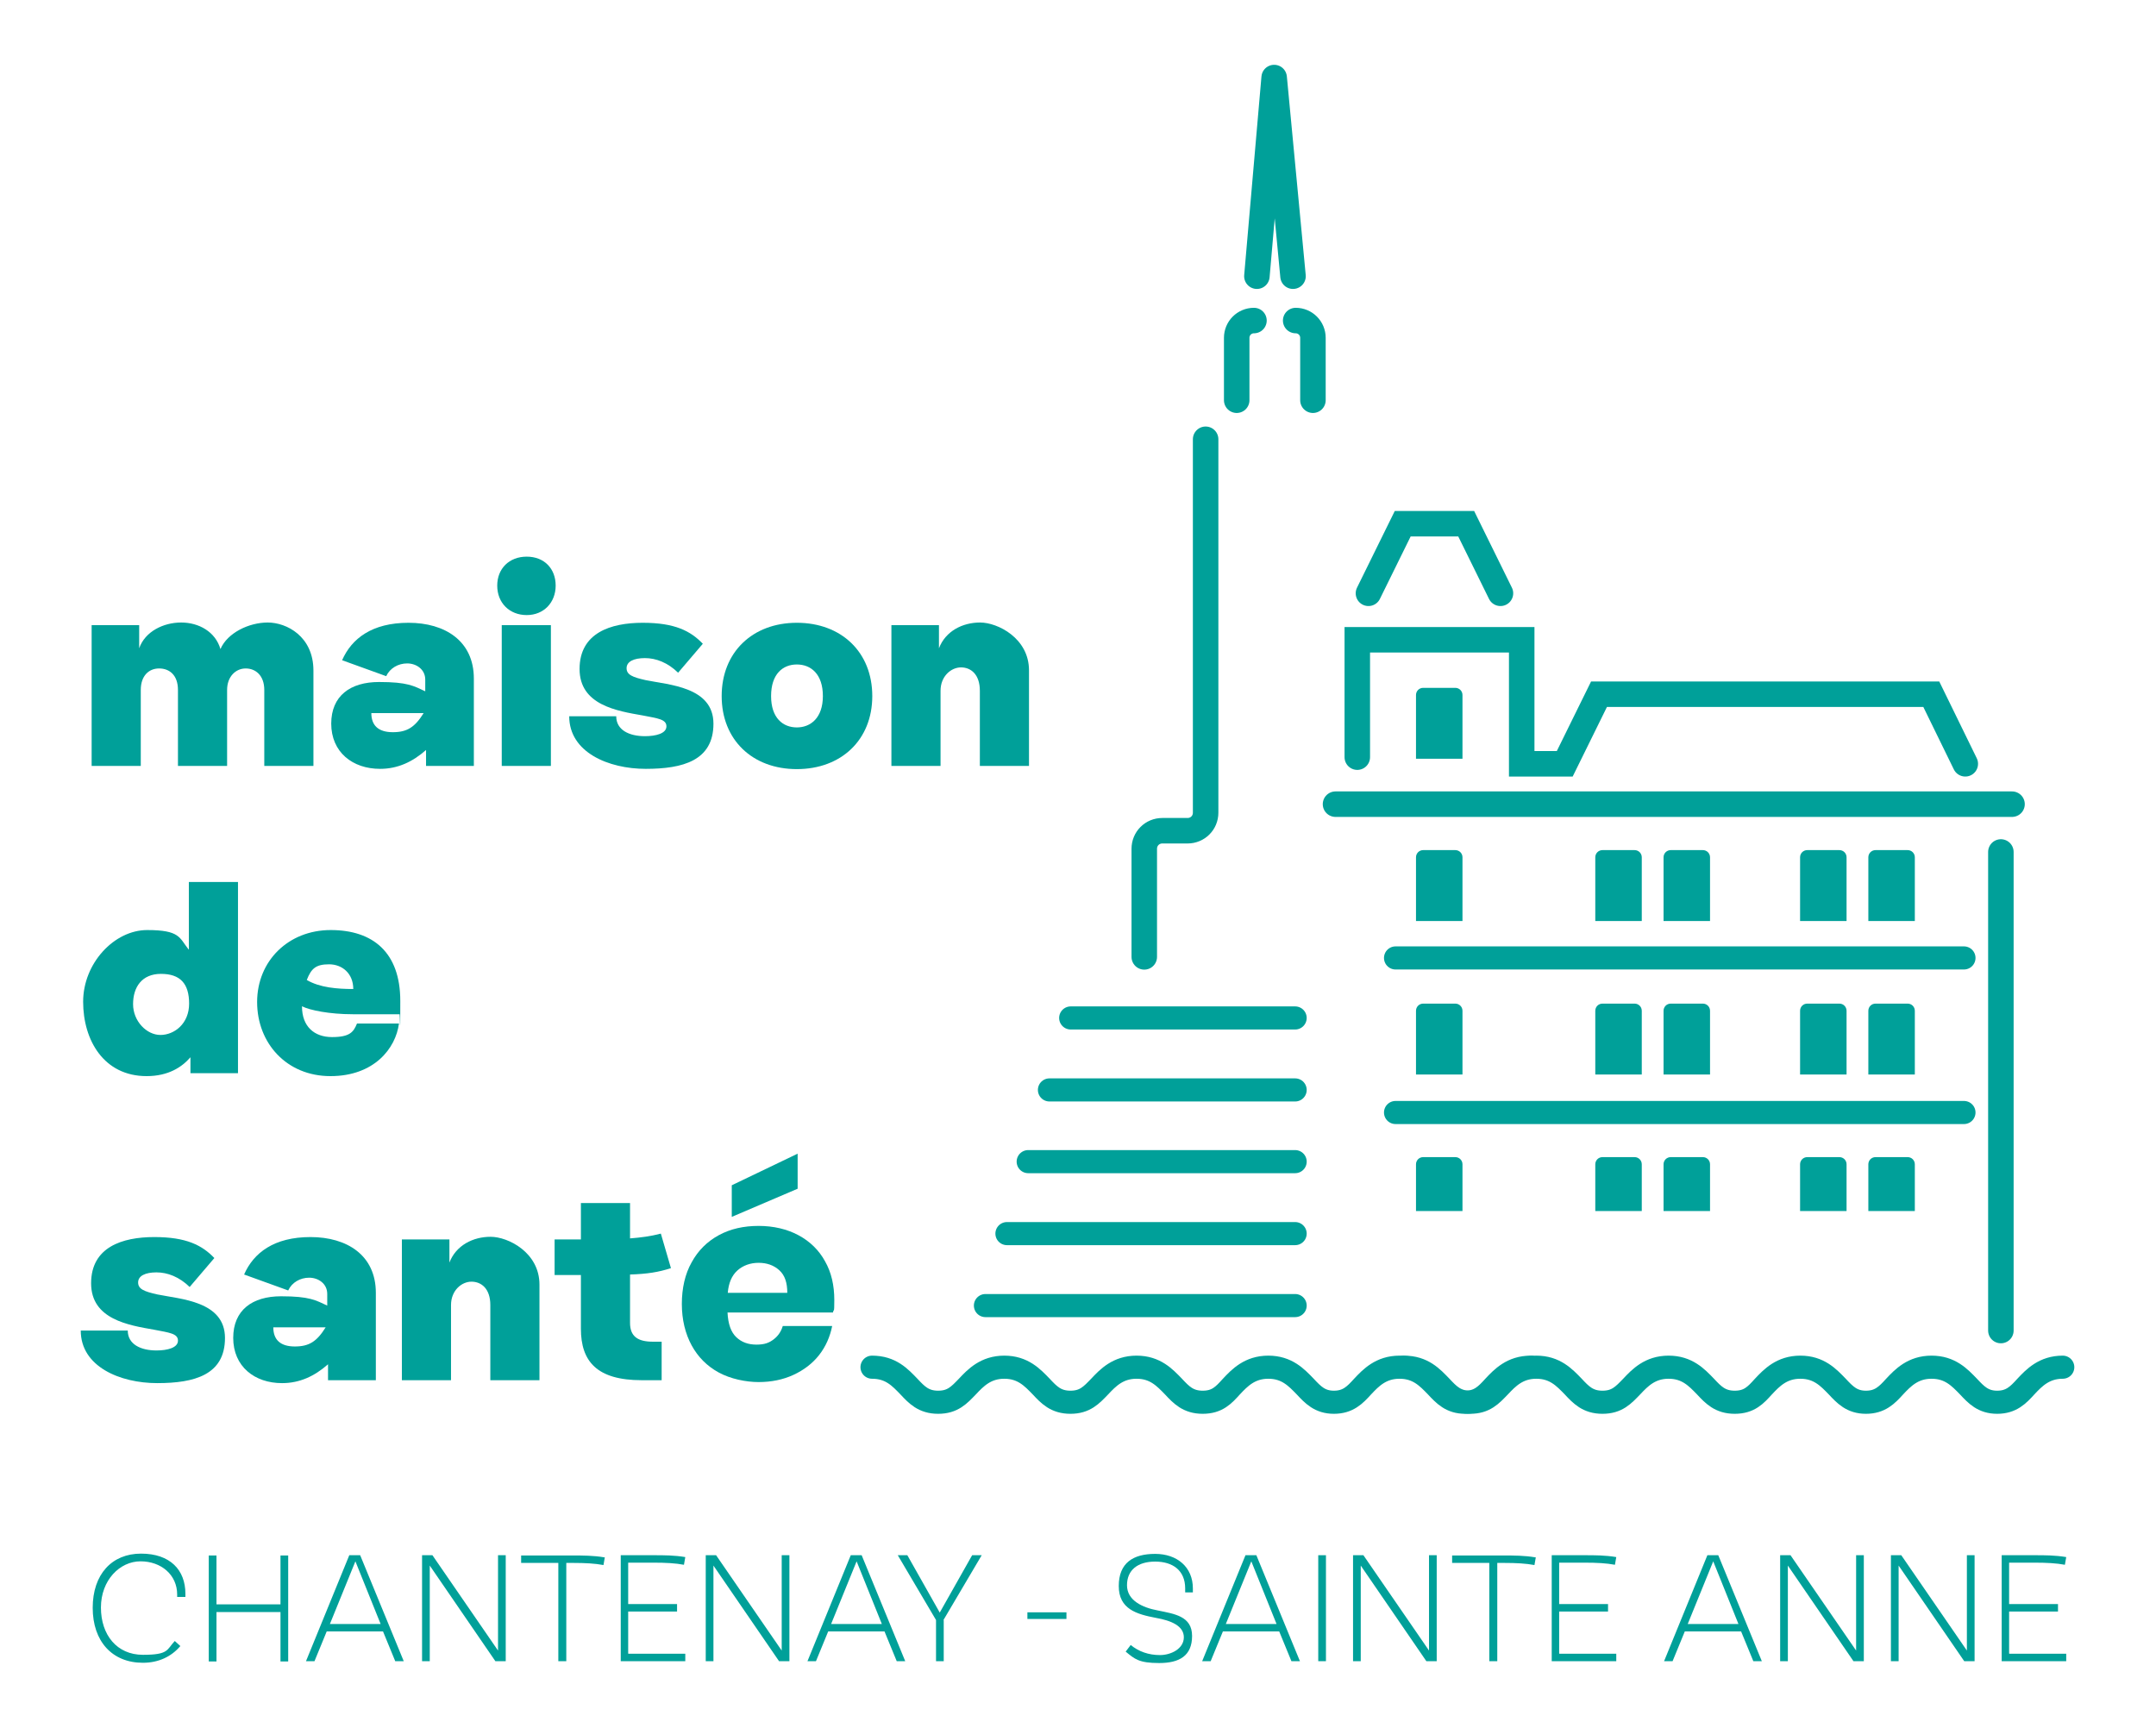 <?xml version="1.0" encoding="UTF-8"?>
<svg xmlns="http://www.w3.org/2000/svg" version="1.1" viewBox="0 0 811.7 650.5">
  <defs>
    <style>
      .cls-1, .cls-2 {
        stroke-miterlimit: 10;
      }

      .cls-1, .cls-2, .cls-3 {
        fill: none;
        stroke: #00a099;
        stroke-linecap: round;
      }

      .cls-1, .cls-3 {
        stroke-width: 9.6px;
      }

      .cls-2 {
        stroke-width: 8.7px;
      }

      .cls-3 {
        stroke-linejoin: round;
      }

      .cls-4 {
        fill: #00a099;
      }
    </style>
  </defs>
  <!-- Generator: Adobe Illustrator 28.7.1, SVG Export Plug-In . SVG Version: 1.2.0 Build 142)  -->
  <g>
    <g id="Calque_1">
      <g>
        <g>
          <path class="cls-2" d="M528.6,514.8c7.1,0,10.6,3.9,13.9,7.3,2.9,3.1,5.5,5.9,11,5.9s7.9-2.7,11-5.9c3.1-3.3,6.9-7.3,13.9-7.3s10.6,3.9,13.9,7.3c2.9,3.1,5.5,5.9,11,5.9s7.9-2.7,11-5.9c3.1-3.3,6.9-7.3,13.9-7.3s10.6,3.9,13.9,7.3c2.9,3.1,5.5,5.9,11,5.9s7.9-2.7,10.8-5.9c3.1-3.3,6.9-7.3,13.9-7.3s10.6,3.9,13.9,7.3c2.9,3.1,5.5,5.9,10.8,5.9s7.9-2.7,10.8-5.9c3.1-3.3,6.9-7.3,13.9-7.3s10.6,3.9,13.9,7.3c2.9,3.1,5.5,5.9,10.8,5.9s7.9-2.7,10.8-5.9c3.1-3.3,6.9-7.3,13.9-7.3"/>
          <path class="cls-2" d="M328.3,514.8c7.1,0,10.6,3.9,13.9,7.3,2.9,3.1,5.5,5.9,11,5.9s7.9-2.7,11-5.9c3.1-3.3,6.9-7.3,13.9-7.3s10.6,3.9,13.9,7.3c2.9,3.1,5.5,5.9,11,5.9s7.9-2.7,11-5.9c3.1-3.3,6.9-7.3,13.9-7.3s10.6,3.9,13.9,7.3c2.9,3.1,5.5,5.9,11,5.9s7.9-2.7,10.8-5.9c3.1-3.3,6.9-7.3,13.9-7.3s10.6,3.9,13.9,7.3c2.9,3.1,5.5,5.9,10.8,5.9s7.9-2.7,10.8-5.9c3.1-3.3,6.9-7.3,13.9-7.3s10.6,3.9,13.9,7.3c2.9,3.1,5.5,5.9,10.8,5.9s7.9-2.7,10.8-5.9c3.1-3.3,6.9-7.3,13.9-7.3"/>
        </g>
        <path class="cls-1" d="M757.5,302.8"/>
        <line class="cls-1" x1="502.8" y1="302.8" x2="757.5" y2="302.8"/>
        <line class="cls-1" x1="753.3" y1="320.8" x2="753.3" y2="501"/>
        <polyline class="cls-1" points="511 285.1 511 240.9 572.9 240.9 572.9 287.6 589.1 287.6 602 261.4 727.1 261.4 739.9 287.6"/>
        <polyline class="cls-1" points="515.2 223.4 528.1 197.2 552 197.2 564.9 223.4"/>
        <line class="cls-2" x1="525.4" y1="418.9" x2="739.4" y2="418.9"/>
        <line class="cls-2" x1="525.4" y1="360.7" x2="739.4" y2="360.7"/>
        <g>
          <line class="cls-2" x1="371" y1="491.6" x2="487.6" y2="491.6"/>
          <line class="cls-2" x1="379.1" y1="464.5" x2="487.6" y2="464.5"/>
          <line class="cls-2" x1="387.1" y1="437.4" x2="487.6" y2="437.4"/>
          <line class="cls-2" x1="395.1" y1="410.4" x2="487.6" y2="410.4"/>
          <line class="cls-2" x1="403.1" y1="383.3" x2="487.6" y2="383.3"/>
        </g>
        <g>
          <path class="cls-4" d="M535.9,259h12c1.5,0,2.7,1.2,2.7,2.7v24h-17.5v-24c0-1.5,1.2-2.7,2.7-2.7Z"/>
          <path class="cls-4" d="M535.9,320.1h12c1.5,0,2.7,1.2,2.7,2.7v24h-17.5v-24c0-1.5,1.2-2.7,2.7-2.7Z"/>
          <path class="cls-4" d="M535.9,377.9h12c1.5,0,2.7,1.2,2.7,2.7v24h-17.5v-24c0-1.5,1.2-2.7,2.7-2.7Z"/>
          <path class="cls-4" d="M603.4,320.1h12c1.5,0,2.7,1.2,2.7,2.7v24h-17.5v-24c0-1.5,1.2-2.7,2.7-2.7Z"/>
          <path class="cls-4" d="M603.4,377.9h12c1.5,0,2.7,1.2,2.7,2.7v24h-17.5v-24c0-1.5,1.2-2.7,2.7-2.7Z"/>
          <path class="cls-4" d="M629.1,320.1h12c1.5,0,2.7,1.2,2.7,2.7v24h-17.5v-24c0-1.5,1.2-2.7,2.7-2.7Z"/>
          <path class="cls-4" d="M629.1,377.9h12c1.5,0,2.7,1.2,2.7,2.7v24h-17.5v-24c0-1.5,1.2-2.7,2.7-2.7Z"/>
          <path class="cls-4" d="M680.5,320.1h12c1.5,0,2.7,1.2,2.7,2.7v24h-17.5v-24c0-1.5,1.2-2.7,2.7-2.7Z"/>
          <path class="cls-4" d="M680.5,377.9h12c1.5,0,2.7,1.2,2.7,2.7v24h-17.5v-24c0-1.5,1.2-2.7,2.7-2.7Z"/>
          <path class="cls-4" d="M706.2,320.1h12c1.5,0,2.7,1.2,2.7,2.7v24h-17.5v-24c0-1.5,1.2-2.7,2.7-2.7Z"/>
          <path class="cls-4" d="M706.2,377.9h12c1.5,0,2.7,1.2,2.7,2.7v24h-17.5v-24c0-1.5,1.2-2.7,2.7-2.7Z"/>
          <g>
            <path class="cls-4" d="M535.9,435.7h12c1.5,0,2.7,1.2,2.7,2.7v17.6h-17.5v-17.6c0-1.5,1.2-2.7,2.7-2.7Z"/>
            <path class="cls-4" d="M603.4,435.7h12c1.5,0,2.7,1.2,2.7,2.7v17.6h-17.5v-17.6c0-1.5,1.2-2.7,2.7-2.7Z"/>
            <path class="cls-4" d="M629.1,435.7h12c1.5,0,2.7,1.2,2.7,2.7v17.6h-17.5v-17.6c0-1.5,1.2-2.7,2.7-2.7Z"/>
            <path class="cls-4" d="M680.5,435.7h12c1.5,0,2.7,1.2,2.7,2.7v17.6h-17.5v-17.6c0-1.5,1.2-2.7,2.7-2.7Z"/>
            <path class="cls-4" d="M706.2,435.7h12c1.5,0,2.7,1.2,2.7,2.7v17.6h-17.5v-17.6c0-1.5,1.2-2.7,2.7-2.7Z"/>
          </g>
        </g>
        <g>
          <path class="cls-1" d="M453.9,165.4v140.6c0,3.8-3,6.8-6.8,6.8h-9.5c-3.8,0-6.8,3-6.8,6.8v40.7"/>
          <path class="cls-1" d="M487.8,120.7c3.6,0,6.5,2.9,6.5,6.5v23.5"/>
          <path class="cls-1" d="M465.6,150.7v-23.5c0-3.6,2.9-6.5,6.5-6.5"/>
          <polyline class="cls-3" points="473.2 104 479.7 29.2 486.8 104"/>
        </g>
        <g>
          <path class="cls-4" d="M118,288.4h-18.5v-28.6c0-5.5-3.3-8.1-7-8.1s-7,3-7,8.1v28.6h-18.5v-28.6c0-5.6-3.2-8.1-7.1-8.1s-6.9,2.8-6.9,8.1v28.6h-18.5v-53h17.9v8.7c2.2-6.3,9.1-9.7,15.8-9.7s12.9,3.5,14.8,10c2.6-6.1,10.7-10,17.8-10s17.2,5.2,17.2,18.1v35.8Z"/>
          <path class="cls-4" d="M124.7,272.5c0-10.5,7.2-15.7,18-15.7s13.1,1.5,17.4,3.5v-4.4c0-3.9-3.4-6.1-6.8-6.1s-6.5,1.8-7.9,4.8l-16.6-6c3.6-8.2,11.3-14.1,25-14.1s24.6,6.8,24.6,21v32.9h-18v-6c-5.1,4.5-10.7,7.1-17.3,7.1-10.3,0-18.4-6.2-18.4-17.1ZM159.5,268.5h-19.7c0,4.7,2.7,7.2,8.1,7.2s8.3-1.9,11.6-7.2Z"/>
          <path class="cls-4" d="M187.2,220.5c0-6.4,4.5-10.9,11.1-10.9s10.9,4.5,10.9,10.9-4.5,11.1-10.9,11.1-11.1-4.5-11.1-11.1ZM188.9,288.4v-53h18.5v53h-18.5Z"/>
          <path class="cls-4" d="M242.8,277.2c4.1,0,8.1-1,8.1-3.7s-3.3-3-8.9-4.1c-9.7-1.7-23.8-3.9-23.8-17.5s11.7-17.4,23.8-17.4,18,3.1,22.6,7.9l-9.3,10.9c-3.9-3.8-8.3-5.5-12.5-5.5s-6.9,1.3-6.9,3.8,2.3,3.4,7.2,4.5c8.7,1.8,25.5,2.5,25.5,16.4s-11.5,17-25.5,17-28.8-6.2-28.8-19.8h17.7c0,5.2,4.9,7.5,10.8,7.5Z"/>
          <path class="cls-4" d="M328.4,262.1c0,16.5-11.7,27.5-28.4,27.5s-28.3-11-28.3-27.5,11.6-27.6,28.3-27.6,28.4,11,28.4,27.6ZM309.8,262.1c0-8.3-4.5-11.9-9.8-11.9s-9.7,3.6-9.7,11.9,4.5,11.8,9.7,11.8,9.8-3.6,9.8-11.8Z"/>
          <path class="cls-4" d="M387.4,288.4h-18.5v-28.3c0-6.2-3.4-8.8-7.1-8.8s-7.7,3.3-7.7,8.8v28.3h-18.5v-53h17.9v8.7c2.5-6.5,8.9-9.7,15.5-9.7s18.4,5.9,18.4,18v35.9Z"/>
          <path class="cls-4" d="M71.1,357.5v-25.4h18.5v72h-17.9v-6c-3.2,3.7-8.3,7.1-16.5,7.1-16.1,0-23.9-13.5-23.9-28s11.7-27,24.1-27,12.1,2.9,15.6,7.3ZM60.4,389.7c5.2,0,10.8-4.2,10.8-11.8s-3.4-11.2-10.6-11.2-10.5,5-10.5,11.4,5.1,11.6,10.3,11.6Z"/>
          <path class="cls-4" d="M113.7,379c0,7.5,4.6,11.5,11.3,11.5s8.1-1.9,9.4-5.1h15.8c-1.2,9.3-9.3,19.8-25.8,19.8s-27.6-12.4-27.6-27.9,11.8-27.1,27.7-27.1,26.2,8.4,26.2,26.7-.1,3.8-.3,5h-17.6c-8.7,0-16.2-1.5-19.1-3ZM115.5,369c4.9,2.9,11.6,3.4,17.5,3.4,0-5.9-4.2-9.3-9.1-9.3s-6.7,1.5-8.4,5.9Z"/>
          <path class="cls-4" d="M58.9,508.5c4.1,0,8.1-1,8.1-3.7s-3.3-3-8.9-4.1c-9.7-1.7-23.8-3.9-23.8-17.5s11.7-17.4,23.8-17.4,18,3.1,22.6,7.9l-9.3,10.9c-3.9-3.8-8.3-5.5-12.5-5.5s-6.9,1.3-6.9,3.8,2.3,3.4,7.2,4.5c8.7,1.8,25.5,2.5,25.5,16.4s-11.5,17-25.5,17-28.8-6.2-28.8-19.8h17.7c0,5.2,4.9,7.5,10.8,7.5Z"/>
          <path class="cls-4" d="M87.8,503.8c0-10.5,7.2-15.7,18-15.7s13.1,1.5,17.4,3.5v-4.4c0-3.9-3.4-6.1-6.8-6.1s-6.5,1.8-7.9,4.8l-16.6-6c3.6-8.2,11.3-14.1,25-14.1s24.6,6.8,24.6,21v32.9h-18v-6c-5.1,4.5-10.7,7.1-17.3,7.1-10.3,0-18.4-6.2-18.4-17.1ZM122.6,499.8h-19.7c0,4.7,2.7,7.2,8.1,7.2s8.3-1.9,11.6-7.2Z"/>
          <path class="cls-4" d="M203.1,519.7h-18.5v-28.3c0-6.2-3.4-8.8-7.1-8.8s-7.7,3.3-7.7,8.8v28.3h-18.5v-53h17.9v8.7c2.5-6.5,8.9-9.7,15.5-9.7s18.4,5.9,18.4,18v35.9Z"/>
          <path class="cls-4" d="M245.8,505.2h3.3v14.5h-7.5c-16.9,0-22.9-7.1-22.9-19.4v-20.2h-9.9v-13.4h9.9v-13.7h18.5v13.3c4-.3,7.8-.8,11.6-1.8l3.8,13c-4.6,1.5-8.9,2.2-15.4,2.4v18.2c0,5.1,2.9,7.1,8.6,7.1Z"/>
          <path class="cls-4" d="M313.7,494.2h-39.8c.2,4.3,1.3,7.4,3.3,9.3s4.5,2.8,7.6,2.8,4.8-.7,6.5-2c1.7-1.3,2.8-3,3.4-5h18.6c-.8,4-2.4,7.7-4.9,10.9-2.5,3.2-5.8,5.7-9.7,7.5s-8.3,2.7-13.1,2.7-10.6-1.2-15-3.6-7.8-5.8-10.2-10.2-3.7-9.7-3.7-15.6,1.2-11.3,3.7-15.7c2.4-4.4,5.8-7.8,10.2-10.2s9.4-3.5,15-3.5,10.7,1.2,15,3.5,7.7,5.6,10,9.8c2.4,4.2,3.5,9.1,3.5,14.6s-.2,3-.5,4.7ZM293.4,478.3c-2.1-1.9-4.7-2.8-7.8-2.8s-5.9,1-8,2.9c-2.1,1.9-3.3,4.7-3.6,8.4h22.4c0-3.8-.9-6.6-3-8.5ZM300.3,447.6l-24.8,10.6v-11.9l24.8-11.9v13.3Z"/>
        </g>
        <g>
          <path class="cls-4" d="M66.7,601.3c0-.3,0-.6,0-.9,0-7.4-6-12.5-13.8-12.5s-14.9,7.1-14.9,17.4,6,17.8,15.8,17.8,8.9-1.9,12-5.2l2.1,1.9c-3.3,3.9-8.1,6.3-14.1,6.3-11.6,0-18.9-8.1-18.9-20.7s7.2-20.4,18.2-20.4,16.7,6.2,16.7,15.1c0,.4,0,.7,0,1.2h-3.1Z"/>
          <path class="cls-4" d="M108.5,585.7v39.9h-2.9v-18.6h-24.1v18.6h-2.9v-39.9h2.9v18.4h24.1v-18.4h2.9Z"/>
          <path class="cls-4" d="M144.4,614.3h-21.4l-4.6,11.2h-3.2l16.3-39.9h4.1l16.4,39.9h-3.2l-4.6-11.2ZM143.3,611.5l-9.5-23.6-9.6,23.6h19.1Z"/>
          <path class="cls-4" d="M190.4,625.5h-3.9l-24.7-36v36h-2.9v-39.9h3.9l24.7,35.9v-35.9h2.9v39.9Z"/>
          <path class="cls-4" d="M227.7,586.4l-.5,2.9c-3.2-.6-6.9-.8-11.4-.8h-2.6v37h-3v-37h-14v-2.8h19.5c3.6,0,7.8,0,11.8.7Z"/>
          <path class="cls-4" d="M236.6,622.7h21.4v2.8h-24.3v-39.9h12.5c3.6,0,7.7,0,11.8.7l-.5,2.9c-3.1-.6-6.9-.8-11.4-.8h-9.6v15.6h18.4v2.8h-18.4v15.8Z"/>
          <path class="cls-4" d="M297.2,625.5h-3.9l-24.7-36v36h-2.9v-39.9h3.9l24.7,35.9v-35.9h2.9v39.9Z"/>
          <path class="cls-4" d="M333.2,614.3h-21.4l-4.6,11.2h-3.2l16.3-39.9h4.1l16.4,39.9h-3.2l-4.6-11.2ZM332,611.5l-9.5-23.6-9.6,23.6h19.1Z"/>
          <path class="cls-4" d="M355.3,610v15.5h-2.9v-15.5l-14.4-24.4h3.6l12.2,21.6,12.2-21.6h3.6l-14.4,24.4Z"/>
          <path class="cls-4" d="M401.5,607.1v2.5h-14.7v-2.5h14.7Z"/>
          <path class="cls-4" d="M446.2,599.6c0-.6,0-1,0-1.5,0-6.8-4.7-10.1-11.3-10.1s-10.6,3.2-10.6,8.9,5.7,8.4,11.6,9.5c6.2,1.3,12.9,2.1,12.9,9.6s-4.8,10.2-12.4,10.2-9.2-1.5-12.6-4.3l1.9-2.5c3,2.5,6.8,3.8,11,3.8s9-2.4,9-6.7-4.8-6.3-10.5-7.3c-7.3-1.4-14-3.3-14-12s5.4-12.1,13.7-12.1,14.2,5,14.2,13,0,.9,0,1.5h-3Z"/>
          <path class="cls-4" d="M481.8,614.3h-21.4l-4.6,11.2h-3.2l16.3-39.9h4.1l16.4,39.9h-3.2l-4.6-11.2ZM480.6,611.5l-9.5-23.6-9.6,23.6h19.1Z"/>
          <path class="cls-4" d="M496.3,625.5v-39.9h2.9v39.9h-2.9Z"/>
          <path class="cls-4" d="M540.9,625.5h-3.9l-24.7-36v36h-2.9v-39.9h3.9l24.7,35.9v-35.9h2.9v39.9Z"/>
          <path class="cls-4" d="M578.2,586.4l-.5,2.9c-3.2-.6-6.9-.8-11.4-.8h-2.6v37h-3v-37h-14v-2.8h19.5c3.6,0,7.8,0,11.8.7Z"/>
          <path class="cls-4" d="M587.1,622.7h21.4v2.8h-24.3v-39.9h12.5c3.6,0,7.7,0,11.8.7l-.5,2.9c-3.1-.6-6.9-.8-11.4-.8h-9.6v15.6h18.4v2.8h-18.4v15.8Z"/>
          <path class="cls-4" d="M655.7,614.3h-21.4l-4.6,11.2h-3.2l16.3-39.9h4.1l16.4,39.9h-3.2l-4.6-11.2ZM654.5,611.5l-9.5-23.6-9.6,23.6h19.1Z"/>
          <path class="cls-4" d="M701.7,625.5h-3.9l-24.7-36v36h-2.9v-39.9h3.9l24.7,35.9v-35.9h2.9v39.9Z"/>
          <path class="cls-4" d="M743.4,625.5h-3.9l-24.7-36v36h-2.9v-39.9h3.9l24.7,35.9v-35.9h2.9v39.9Z"/>
          <path class="cls-4" d="M756.5,622.7h21.4v2.8h-24.3v-39.9h12.5c3.6,0,7.7,0,11.8.7l-.5,2.9c-3.1-.6-6.9-.8-11.4-.8h-9.6v15.6h18.4v2.8h-18.4v15.8Z"/>
        </g>
      </g>
    </g>
  </g>
</svg>
